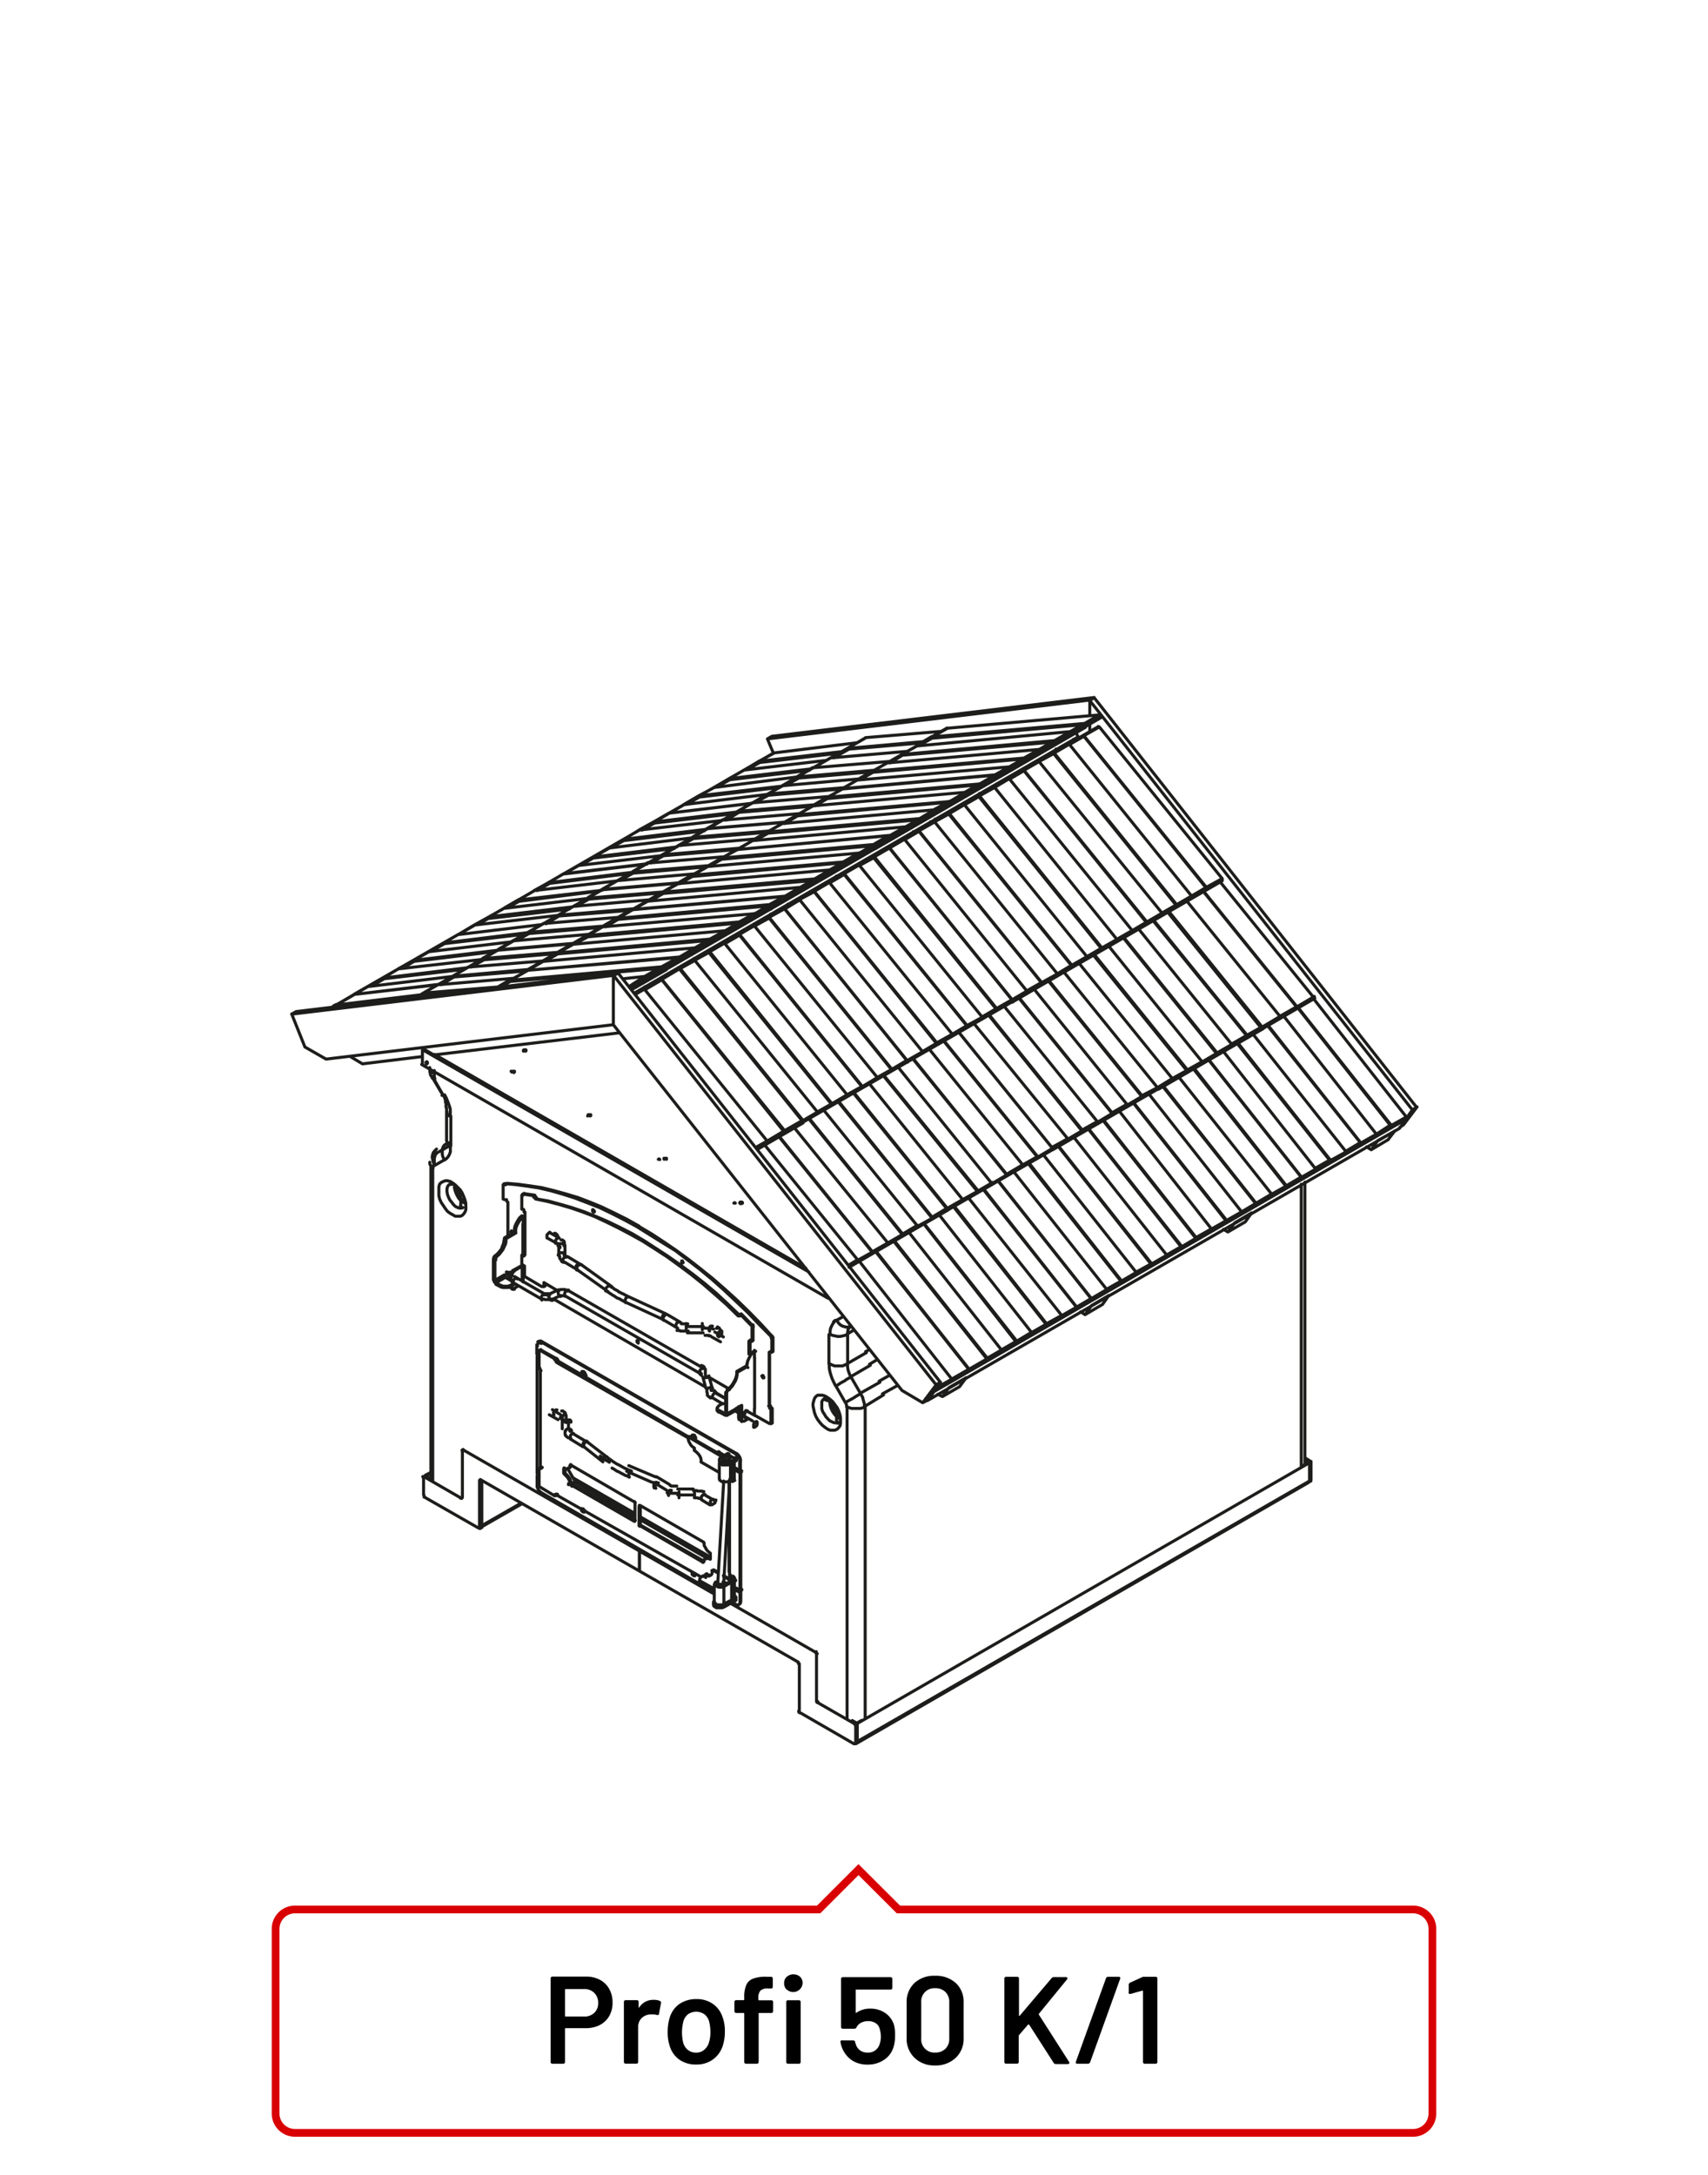 <?xml version="1.0"?>
<svg xmlns="http://www.w3.org/2000/svg" viewBox="0 0 220 280" width="300" height="382"><defs><style>.cls-1,.cls-2{fill:none;}.cls-1{stroke:#1d1d1b;stroke-linecap:round;stroke-linejoin:round;stroke-width:0.39px;}.cls-2{stroke:#d90003;}</style></defs><title>profi-50-k1</title><g id="Profi_50_K" data-name="Profi 50 K"><path class="cls-1" d="M68,124.89h0m17.84-.25-4.54,2.61m-17-.22,3.7-2.14m17.84-.08-4.47,2.57m6.41-4.11.07.1m-8.19,1.84-41.52,5m-.57.33.57-.33m-.57.33,41.52-5,.57-.31m-40.38,9.55-1.71-4.27M42,136.33l-2.74-1.57M79,131.9,42,136.33M79,125.52v6.38m0-6.38,41.57,52.75m.56-.33-.56.33m.56-.33L79.59,125.21l-.57.31m41.57,52.75-1.74,2.31m.57-.3-.57.3m.57-.3,1.73-2.34m-2.3,2.64L116.18,179,79,131.9v-6.38m61.35-35.39,41.56,52.72m.57-.3-.57.3m.57-.3L140.94,89.79l-.57.34m41.56,52.72-.7,1m-.1.1,0,0m-.34.83-.5.34m.5-.34,1.74-2.3M140.37,94.1v-1m0-1v-2m.57-.34-41.53,5m-.56.33.56-.33m-.56.33,41.52-5,.57-.34M99.62,96.94l-.77-1.84m41.52-5v2m0,1v1m-31.9,7.44,1.91-1.14m1.93-1.1,2-1.14m25.49-4.56,0,0V93.5M122,93.72v0m4.35,7.55v.06l0,0m13.52-7.9-13.49,7.8m-17.84.24L122,93.75m17.81-.15-13.49,7.8m15.49-9.27,0,0M128.32,100l0-.07m-9.82,5.42-1.93,1.11m1.63-.94-19.27,1.72m-.07-.17,19.64-1.72m-19.64,1.72.07.17-1.64.93m-.37,0,1.94-1.14m17.71-.61L96.88,108.2m29-7.17-19.31,1.75m0-.17,19.64-1.72m-19.64,1.72,0,.17-1.6.94m-.34,0,1.91-1.14m17.74-.61-19.65,1.75m21.55-2.86-1.9,1.11m-1.94,1.14-2,1.07m1.63-.91L102.73,105m0-.14,19.65-1.71m-19.65,1.71,0,.14-1.64,1m-.36,0,2-1.14m17.68-.64L100.73,106m27.38-6.23-1.93,1.13m-1.9,1.11-1.94,1.14m-5.81,3.31-1.94,1.1m5.78-3.34-1.91,1.13m-3.7,2.44,0,.07,0,.07m13.52-7.8,0,0V100l-13.56,7.79m0-.06,13.52-7.8-.1-.13-.07,0m-13.52,7.79.1,0,.07.14m13.52-7.6-13.52,7.8m13.35-8.16-19.64,1.78m6.12,6L95,109.34m11.59-6.73,1.93-1.07m-5.78,3.31,1.94-1.1M95,109.34l1.93-1.14m1.94-1.14,1.91-1.07m25.55-4.59,0,0v-.06m-31.4,8h0m17.84-.28v.1l0,.06m13.56-7.92-13.52,7.76m-17.88.28,13.56-7.8m17.81-.14-13.53,7.82m15.53-9.3,0,.07m-13.56,7.79v-.06m-2,1.34h0m-7.81,4.08-1.9,1.1m1.63-.9L85.4,115m-.1-.17,19.64-1.71M85.3,114.85l.1.17-1.64.94m-.37,0,1.91-1.14m17.74-.61L83.39,116m29-7.14-19.27,1.72m0-.16,19.65-1.75M93,110.41l0,.16-1.61.91m-.36.06L93,110.41m17.71-.62-19.64,1.75m21.58-2.88-1.94,1.13m-2,1.14-1.9,1.07m1.63-.94-19.27,1.75m-.07-.16,19.61-1.72m-19.61,1.72.07.16-1.64.94m-.37,0,1.94-1.13m17.71-.65-19.65,1.78m27.36-6.23-1.9,1.11m-1.94,1.13-2,1.14M103,114.24l-1.94,1.14m5.78-3.38-1.94,1.14m-3.67,2.44,0,.07,0,0m13.49-7.76,0-.07,0-.07-13.49,7.8m0-.1,13.49-7.76-.07-.14-.1,0m-13.49,7.83.07,0,.1.07m13.49-7.56-13.49,7.76m13.32-8.13L95,109.34m6.15,6-19.64,1.71M93,110.41,95,109.34m-5.78,3.31,1.94-1.11m-9.65,5.55,1.93-1.1m1.91-1.14,1.93-1.07m25.52-4.56,0-.06v-.1M95,109.34h0m-13.49,7.75h0m17.8-.24,0,.1,0,.07m13.53-8-13.53,7.79m-17.84.24,13.49-7.75m17.84-.12L99.26,117m15.5-9.3v.06m-13.49,7.8v-.1m11.48-6.42h0M91.45,120.9,89.51,122m1.6-.93-19.27,1.71m0-.13,19.65-1.78M71.8,122.68l0,.13-1.6.91m-.37.06,1.93-1.1M89.51,122l-19.64,1.75m29-7.13-19.27,1.72m0-.14,19.61-1.78m-19.61,1.78,0,.14L78,119.3m-.37,0,2-1.07m17.71-.64L77.58,119.3m21.58-2.85-1.9,1.14m-2,1.1-1.91,1.14m1.64-1-19.27,1.75m-.1-.17,19.64-1.75m-19.64,1.75.1.17-1.67.9m-.34.07,1.91-1.14m17.73-.61-19.64,1.75m27.36-6.2-1.94,1.07m-1.9,1.14-2,1.1M89.51,122l-1.9,1.14m5.77-3.34-1.93,1.07m-3.67,2.47,0,.07,0,.06m13.49-7.82,0,0,0-.07-13.49,7.79m-.07-.1,13.56-7.79-.1-.07-.07,0m-13.49,7.79.06,0,0,.06m13.56-7.59L87.78,123.5m13.32-8.12-19.64,1.71m6.15,6.08L68,124.89m11.58-6.66,1.91-1.14m-5.81,3.35,1.93-1.14M68,124.89l1.9-1.11m1.93-1.1,1.94-1.1M99.26,117l0-.07,0-.1m-17.8.24h0m-13.49,7.8h0m17.8-.25,0,.07,0,.1m13.49-8-13.49,7.79m-17.84.25,13.49-7.8M99.26,117l-13.49,7.79m15.5-9.33v.1m-13.49,7.79-.07-.1M85,124.64l-19.28,1.69m-.1-.14,19.64-1.75m-19.64,1.75.1.14-1.13.67m-.4,0,1.43-.84m17.41-.48-2.84.31m5.07-1.58-2.23,1.27m4.54-2.54-2.31,1.27m-2.23,1.27L81,127m6.78-3.48,0-.06,0-.07-6.62,3.81m-.06-.1,6.61-3.81,0-.06-.06,0m-6.38,4.08,6.55-3.75m-.17-.33L68,124.89m-2.31,1.3,2.31-1.3m17.8-.08,0-.1,0-.07m4.93-17.71-10.29,1.25m0-.17L91,106.73M80.38,108l0,.17-1.6.9m-.37.07L80.38,108m14.16-3.28-10.25,1.21m-.07-.14,10.66-1.28M84.22,105.8l.07.14-1.6.9m-.41,0,1.94-1.07m8.75-.17-10.69,1.24m-5.71,3.51-1.6.91m1.57-1,0,.13m-2,1,2-1.1m8.72-.17-10.69,1.27m12.29-2.18-10.29,1.21m0-.13L87.2,109m-14.57,3.49,1.94-1.11m9.65-5.55,1.94-1.14m-9.62,5.59,1.9-1.1M80.38,108l1.9-1.14m-9.65,5.59,13.53-7.8m-2.8,6.52-10.73,1.28m24.22-9.07-10.69,1.27m-10.55,11L65,116.91m12.26-2.22L66.92,116m-.06-.17,10.69-1.24M66.86,115.8l.06.17-1.6.9m-.37,0,1.91-1.11m14.19-3.32L70.8,113.7m-.07-.1,10.66-1.32M70.73,113.6l.07.1-1.61.93m-.4,0,1.94-1.07m8.72-.18-10.66,1.25m-5.74,3.51-1.6.9M63,118l.07.14m-2,.93L63,118m8.79-.17-10.72,1.24M73.34,117l-10.29,1.21M63,118l10.69-1.27m-14.53,3.48,1.91-1.14m9.68-5.51,1.9-1.14M63,118l2-1.13m1.91-1.11,1.93-1.13m-9.65,5.58,13.49-7.79M69.8,119l-10.66,1.28m24.22-9.07-10.73,1.28m-10.51,11L51.39,124.7m12.33-2.21L53.4,123.73m0-.13L64,122.32M53.36,123.6l0,.13-1.6.94m-.41,0,2-1.1m14.2-3.32-10.32,1.21m0-.1,10.66-1.31M57.2,121.39l0,.1-1.6.93m-.34.07,1.9-1.1m8.76-.17L55.3,122.49m-5.74,3.45-1.6.93m1.53-1,.07.1m-2,1,1.94-1.1m8.72-.18-10.66,1.28m12.26-2.21-10.25,1.21m-.07-.1,10.69-1.31M45.62,128l1.93-1.1m9.65-5.55,1.94-1.14m-9.65,5.59,1.9-1.14m2-1.1,1.94-1.11M45.58,128h0m0,0,13.56-7.79m-2.83,6.55L45.62,128M69.8,119l-10.66,1.28m63.45,57.25-11.9-15.16m14.17,13.86-2.27,1.3m2.2-1.24-12-15.16m.1,0,11.94,15.13m2.27-1.31-2.27,1.31m-2.27,1.3-1.94,1.11m-.3.4v.06m6.78-3.91v0L120.35,179m0,0,6.78-3.88V175l0-.1m-6.71,4.05,0,0m6.74-3.81-6.78,3.91m-5.19-19.34,12,15.16m0,.24,0,0M120.39,179l0,0m-35.11-52.9-2.17,1.27m2.2-1.33,0,.06M83,127.32l2.24-1.27m13.58,20.83L83,127.32m18.06,18.22-2.24,1.34m2.14-1.23L85.24,126.11m0-.06,15.82,19.49m2.23-1.27-2.23,1.27M85.27,126.05l2.24-1.34M81.83,128l1.2-.7m15.82,19.56-1.5.84m6-3.21-5.84,3.38,5.88-3.42M87.51,124.71l0,0h-.07m16,19.8v-.06l0-.14m0,.24-5.84,3.38m-15.72-20,5.65-3.25m.1,0,15.81,19.56m0,.24,0,0m15.36-48.88-9.45.81m-.1-.1,9.82-.88m-9.82.88.1.1-2,1.13m-.37,0,2.24-1.27m7.58.43-9.82.84m-2.23,1.27,2.23-1.27m2.24-1.27,2.3-1.34m0,0h0m-6.74,3.88L111.44,95M114.52,98l-9.82.81m16.56-4.69-9.79.81m53.38,35.87-12-14.85m14.27,13.58-2.24,1.27M167,129.6l-12-14.86m.06,0,12,14.85m2.24-1.33-2.24,1.33m-2.24,1.27-2.24,1.34m6.72-3.64.06-.07-6.78,3.95m0,0,6.74-3.94,0-.07-.1-.13m-6.72,3.94,0,.07v.13m6.68-3.84-6.72,3.88m-5.32-19,12,14.83m-18.75-10.92,12,14.86m6.78-3.71v0m-6.74,3.94,0,0M53.74,128.27l-10.33,1.21m0-.13L54,128.07m-10.66,1.28,0,.13,0,0m-.4,0,.4-.2m12.93-2.55L45.62,128m-2.24,1.31L45.62,128h0M43,129.55l2.6-1.51M132,97.55,130,98.69m1.67-1-19.31,1.71m-.07-.13L132,97.55M112.31,99.3l.07.13-1.64.94m-.36,0,1.93-1.1M130,98.69l-19.64,1.71m29-7.13L120.09,95m0-.17L139.7,93.1m-19.64,1.72,0,.17-1.6.93m-.37,0,1.94-1.14m17.71-.62L118.12,96M139.7,93.1l-1.93,1.1m-1.94,1.11-1.9,1.1m1.6-.9-19.28,1.68m-.06-.1,19.64-1.78m-19.64,1.78.06.1-1.6,1m-.37,0,1.91-1.07m17.74-.68-19.65,1.75M141.61,92,139.7,93.1m-1.93,1.1-1.94,1.11M130,98.69l-1.91,1.07m5.82-3.35-2,1.14M128.32,100v.1l0,0m13.49-7.79,0,0v-.14L128.32,100m0-.07,13.49-7.79-.06-.13-.1,0m-13.5,7.8.07,0,.1.13m13.49-7.59-13.49,7.79M141.61,92,122,93.72m6.15,6-19.64,1.78m11.59-6.72,1.9-1.1m-5.77,3.37L118.12,96M91,111.58l-9.42.8m-.07-.16,9.82-.81m-13.69,3,1.94-1.11m9.65-5.58,1.93-1.14m-9.65,5.59,1.91-1.14M85.39,110l2-1.14m-9.71,5.59h0m13.52-7.83,0,0m-13.52,7.79,13.52-7.79m-3.7,7-9.79.84M101,105.82l-9.82.81M79.79,118.06l-9.82.81m11.42-1.71L72,117.9m-.1-.1,9.82-.84m-9.82.84.1.1-1.64,1m-.36,0,1.9-1.07m13.39-2.91-9.45.81m0-.14,9.78-.81m-9.78.81,0,.14-1.64.93m-.36,0,2-1.11m7.85.26-9.82.85m-5.75,3.51-1.6.9M68,120l0,.17m-1.94.93L68,120m7.85.26-9.76.84m11.43-1.74-9.49.81m0-.17,9.82-.81m-13.66,3,1.93-1.14m9.66-5.55,1.9-1.1M68,120,70,118.87m1.9-1.07,1.94-1.13m-9.66,5.58h0m13.49-7.79h0m-13.5,7.79,13.5-7.79m-3.67,7-9.79.84m23.28-8.63-9.79.84m-11.42,11.4-9.82.84m11.43-1.78-9.43.78m-.06-.1,9.82-.88m-9.82.88.06.1-1.63,1m-.37,0,1.94-1.1m13.39-2.92-9.45.81m-.1-.17,9.82-.81m-9.82.81.1.17-1.67.94m-.34,0,1.91-1.14m7.91.33-9.82.81m-5.74,3.48-.53.3m.5-.44,0,.14m-.87.37.84-.51m6.81-.4-6.78.54m0-.14,9.79-.8M74,121.41l-9.79.84m-2,1.07,2-1.07m-9.65,5.55,1.9-1.1m1.94-1.1,1.93-1.14m3.88-2.21h0m-10.51,6.06,10.51-6.06M116.2,158.9l-12-14.86m.1,0,12,14.85M114.36,160l-12.07-14.86m14,13.75L114.36,160m-3.87,2.21-12-14.83m13.94,13.76-1.9,1.07m1.83-1-12-14.86m.07,0,12,14.86m7.75-4.45-1.94,1.07m1.84-1-12-14.86m.1,0,12,14.86m-1.94,1.07-12-14.83M122,155.52l-1.9,1.14m-9.65,5.52-1.17.7m8.88-5.15-1.9,1.13M114.36,160l-2,1.14m9.65-5.36h.07l-12.69,7.33m0,0,12.69-7.33,0-.07-.1-.13m0,.23-12.62,7.33m.58-22.42,12,14.86m.07.23v0m7.61-4.62-12-14.85m.07,0,12,14.86m-1.94,1.14-12-14.89m14,13.75-1.94,1.14M124,154.42l-12-14.9m14,13.79-2,1.11m1.87-1.08-12.07-14.85m.1,0L126,153.31m7.68-4.45-1.91,1.07m1.84-1-12-14.86m.07,0,12,14.85m-1.91,1.07-12-14.85m15.88,12.64-1.94,1.14M124,154.42l-1.94,1.1m9.68-5.59-1.93,1.14m-1.94,1.14-1.9,1.1m-3.84,2.44H122M135.57,148h0l-13.49,7.76m0,0,13.49-7.79,0-.07-.06-.14M122,155.52l.1.13,0,.07M135.57,148,122,155.75m1.49-22.88,12,14.85M110,140.66l12,14.86M135.6,148v-.06m-13.49,7.79v0m21.1-12.44-12-14.86m.07,0,12,14.86m-1.9,1.13-12-14.85m13.94,13.72-1.9,1.13m-3.85,2.21-12.1-14.86m14,13.73-1.91,1.13m1.84-1-12-14.89m.06-.06,12,14.86m7.71-4.45-1.93,1.13m1.83-1.07-12-14.85m.1,0,12,14.83m-1.93,1.13-12-14.89M149.09,140,147.15,141m-9.62,5.58-2,1.1m9.65-5.55-1.94,1.11m-1.9,1.13-1.94,1.08M135.6,148h0m13.49-7.79h0L135.6,148m0-.06,13.56-7.76V140l-.07-.06m-13.52,7.75.06.14,0,.07m13.46-7.73L135.57,148M137,125.07,149.09,140m-25.56-7.1,12,14.85m13.52-7.52.07,0m-13.56,7.76V148m21.1-12.44-12-14.89m.1,0,12,14.85m-1.93,1.14-12-14.86m14,13.72-1.93,1.14M151,138.83,139,124m14,13.72L151,138.83m1.83-1.07-12-14.83m.1-.1,12,14.86m7.72-4.45-2,1.14m1.9-1.1-12.07-14.83m.07-.07,12.07,14.86m-2,1.14-12-14.86m15.94,12.65-1.93,1.07M151,138.83,149.09,140m9.62-5.59-1.91,1.1m-1.93,1.14L153,137.69m-3.87,2.51h0m13.55-7.79-13.52,7.79m.07,0,13.49-7.8v-.13l0-.07M149.09,140l.07.06v.14m13.45-7.76-13.55,7.79m1.52-22.89,12,14.86M137,125.07,149.09,140m13.52-7.56,0,0m-13.49,7.8-.07,0M102.62,100,92,101.35m12.26-2.21L94,100.35m-.1-.14,10.66-1.27m-10.66,1.27.1.14-1.6.9m-.4.1,1.9-1.14m14.2-3.28L97.81,98.14m-.1-.16,10.73-1.25M97.71,98l.1.16-1.6.91m-.4.06L97.71,98m8.76-.15L95.81,99.11m-5.75,3.48-1.6.94M90,102.42l0,.17m-2,1L90,102.42m8.72-.17-10.66,1.31m12.26-2.21-10.29,1.24m0-.17,10.66-1.24m-14.53,3.48,1.93-1.1M97.71,98l2-1.08M90,102.42,92,101.35m1.9-1.14,1.94-1.1m3.87-2.21h0m-13.49,7.76L99.65,96.9m-2.8,6.49-10.69,1.27m24.18-9.07L99.68,96.9M89.1,107.84l-10.66,1.31m38.38,27.56-13.5,7.8m0,0,13.52-7.79M101.07,117l-.1-.07h-.07m16,19.8v-.07l-.06-.13m-13.5,7.79,0,.14v.06m-16-19.8h.07l0,0m29.31,12-13.5,7.8M87.41,124.67l13.49-7.79m.17.07,15.75,19.53M87.51,124.71l15.81,19.56m13.5-7.56.06,0m-13.52,7.79,0,0m21.18-12.45-15.79-19.49m0-.1L124.56,132m-15.81-19.56,0,.1-1.83,1.07m0,0,1.91-1.13m13.88,20.7L106.84,113.6M124.56,132l-1.93,1.14m-17.76-18.36-1.9,1m1.94-1.1,0,.07m-1.9,1,1.94-1.07m13.84,20.64L103,115.81m17.72,18.43-1.94,1.14m1.84-1.07-15.72-19.5m0-.07,15.78,19.5m7.71-4.45-1.9,1.11m1.84-1-15.79-19.5m.1-.1,15.75,19.53m-15.75-19.53-.1.1-1.83,1m0,0,2-1.1M126.5,130.9l-15.82-19.54m19.66,17.33-1.94,1.1m-15.75-19.53,1.91-1.11M101.07,117l1.9-1.14m15.78,19.57-1.93,1.1m9.68-5.58L124.56,132m-15.81-19.56,1.93-1.11m-5.77,3.38,1.93-1.14m15.79,19.57-1.94,1.07m9.65-5.29h0l-13.55,7.76m.06,0,13.49-7.79m-15.81-19.74-.07-.1h-.1m16,19.84,0-.1-.07-.1m-13.52,7.79.06.13v.07m-16-19.8H101l.1.07m29.27,12-13.52,7.76M100.9,116.88l13.49-7.83m.17.1,15.78,19.54M101.07,117l15.75,19.53M130.37,129v-.06m-13.49,7.79-.06,0M138,124.27l-15.79-19.5m.07-.06,15.78,19.53m-15.78-19.53-.07.06-1.83,1m0,0,1.93-1.1m13.88,20.67-15.81-19.57m17.71,18.43-1.9,1.14M118.37,107l-1.84,1.07m1.87-1.14,0,.07m-1.88,1,1.91-1.11m13.84,20.67L116.49,108m17.72,18.43-2,1.13m1.91-1.1L118.37,107m0-.07,15.81,19.54m7.72-4.45L140,123.13m1.84-1.07-15.75-19.53m.07-.1L141.93,122m-15.78-19.57-.07.1-1.87,1.07m0,0,1.94-1.14M140,123.13l-15.78-19.56m19.62,17.36-1.9,1.07m-15.78-19.57,1.93-1.07m-13.52,7.79,1.93-1.13m15.75,19.56-1.9,1.11m9.65-5.56-1.94,1.11m-15.78-19.53,1.94-1.14m-5.81,3.34,1.94-1.1m15.81,19.57-1.94,1.07m-3.84,2.5h0m13.49-7.79h0L130.37,129m0-.06,13.5-7.76m-15.79-19.77-.1-.07h0m15.92,19.84.06-.14-.1-.06m-13.49,7.76.07.1,0,.1m-16-19.84h.1l.07.1m29.27,12L130.34,129m-16-19.9L128,101.29m.13.07,15.75,19.57m-29.27-11.78,15.78,19.54m13.53-7.53v0m-13.5,7.76V129m21.11-12.44L135.73,97m.07-.07,15.78,19.53M135.8,96.91l-.07.07-1.84,1m-.06,0,2-1.11m13.84,20.64L133.83,98m17.75,18.42-1.94,1.11M131.89,99.19l-1.87,1.1m1.9-1.17,0,.07m-1.9,1,1.93-1.1m13.88,20.67L130,100.22m17.75,18.43-1.94,1.14m1.84-1.07L131.89,99.19m0-.07,15.82,19.53m7.68-4.45-1.94,1.14m1.87-1.1L139.6,94.74m0-.07,15.78,19.53M139.64,94.67l0,.07-1.87,1.07m0,0,1.91-1.11m13.84,20.67L137.73,95.78m19.66,17.32-2,1.1M139.64,94.67l1.93-1.1m-13.49,7.79,1.91-1.14m15.81,19.57-2,1.14m9.65-5.59-1.9,1.1M135.8,96.91l1.93-1.13m-5.81,3.34,1.91-1.1m15.81,19.53-1.9,1.1m-3.87,2.51h0m13.53-7.79,0,0-13.52,7.83m0,0,13.55-7.83M141.57,93.57l-.06-.07h-.07m16,19.8v-.1l0-.1m-13.56,7.83.1.06-.06.14M128,101.29h0m0,0,.1.07m29.28,12-13.53,7.79M128,101.29l13.49-7.79m.13.07,15.82,19.53m-29.31-11.74,15.75,19.57m13.56-7.6,0,0m-13.55,7.83v0m-37.1-18.65-9.82.81m11.49-1.78-9.49.81m0-.17,9.79-.81m-9.79.81,0,.17-1.64.9m-.36.07,2-1.14m13.36-2.85-9.45.81m-.07-.16,9.79-.85m-9.79.85.07.16-1.61.91m-.36.06,1.9-1.13m7.88.26-9.78.87m-5.75,3.45-1.63,1M95,104.42l.07.14m-2,1L95,104.42m7.89.3-9.82.84m11.42-1.78-9.42.78m-.07-.14,9.83-.84m-13.67,3,1.91-1.07m9.65-5.58,1.94-1.14M95,104.42l1.91-1.1m2-1.14,1.94-1.07m-9.69,5.56,0,0m0,0,13.53-7.83m-3.68,7-9.82.81M114.52,98l-9.82.81M93.28,110.27l-9.82.81m11.42-1.74-9.42.8m-.07-.13,9.82-.84m-9.82.84.07.13-1.64.94m-.36,0L85.39,110m13.36-2.88-9.45.81m0-.17,9.79-.81m-9.79.81,0,.17-1.6.9m-.34,0,1.91-1.1m7.85.26-9.76.84m-5.74,3.51-1.64.91m1.57-1.07.07.16m-2,1,1.93-1.13m7.89.26-9.82.87m9.7,71.46.24.17m20-14.28v0m-.47,1.07.9-.54m1.61,2.91-2.5,1.44m.46,1.67,2.54-1.48m1.24,2.18-2.54,1.43m.54,1.71,2.47-1.51m53.8-27.13,0,36.38m.47-.33,0-36.32M54.51,135l1.4.8m-1.4-.66V135m-.1,1-7.72.94m33.14-4-23.92,2.85m-9.22,1.15L45.12,136m38.31-9-.36,0m40.52,51.52.87-1.17m-3.07,2.44-.6-.3m1.43-.84-.83,1.14,2.2-1.27m-1.37.13,2.24-1.3M89.71,123.3l-.33.07m9.88-5.72.37,0m2.24-1.27-.4,0M142,167.93l.83-1.17m-3.07,2.48-.57-.37m1.4-.8-.83,1.17,2.24-1.31m-1.41.14,2.24-1.31m-34.71-54-.4,0m9.91-5.72.34,0m2.27-1.27-.4,0m40.56,51.52.83-1.17m-3.07,2.47-.57-.33m1.44-.84-.87,1.17,2.24-1.3m-1.37.13,2.2-1.3m-34.71-54-.37,0M136,96.41l.4,0m2.21-1.27-.34,0m40.53,51.55.87-1.13M176.62,148l-.6-.37m1.44-.8-.84,1.17,2.21-1.31m-1.37.14,2.24-1.27m1.4-1.51v0m-.84,1.2.84-1.17m-60.78,35.06-.87,1.17m60.81-35.06-60.81,35.06m.87-1.17,60.78-35.06m-61.65,36.23h0m19.41-85.47-.23-.51m.23.51-57.17,33m53.09,42.69-11.94-15.16m.1-.07,11.9,15.16m-1.94,1.11L121,156.42m13.84,14-1.94,1.11M129,173.79l-11.91-15.13m13.84,14-1.93,1.1m1.83-1.07L119,157.56m.07,0L131,172.69m7.72-4.45-1.91,1.1m1.84-1.07-12-15.16m.1,0,11.94,15.16m-1.91,1.1-12-15.13m15.81,12.89-1.93,1.14M129,173.79l-1.91,1.1m9.65-5.55-2,1.1m-1.94,1.11-1.9,1.14m-3.84,2.44v0m13.49-7.83-13.49,7.8m0,0,13.49-7.79v-.07l0-.13m-13.49,7.79,0,.1v.1m13.45-7.76-13.49,7.83m1.52-23.22,12,15.16m-25.46-7.37,12,15.16m13.49-7.56,0,0m-13.49,7.79,0,0m21.14-12.45-11.94-15.15m.07,0,12,15.16m-2,1.1-11.94-15.12m13.91,14-2,1.1M142.56,166l-11.94-15.12m13.84,14-1.9,1.07m1.84-1L132.46,149.8m.1-.07,11.9,15.16m7.75-4.45-1.94,1.11m1.84-1.07-11.94-15.16m.07,0,12,15.16m-1.94,1.11-11.93-15.13m15.77,12.88-1.9,1.14M142.56,166l-1.94,1.14m9.65-5.55-1.9,1.1m-2,1.1-1.94,1.14m9.65-5.35-13.49,7.79m0,0,13.52-7.79v-.07l-.07-.14m-13.49,7.8,0,.13v.07m13.45-7.76-13.49,7.79m1.59-23.15,11.9,15.12m-25.46-7.36,12,15.16m13.49-7.56.07,0m-13.52,7.79,0,0m21.18-12.44-12-15.13m.06-.06,12,15.16M159.93,156,148,140.84m13.87,14L159.93,156m-3.88,2.21L144.15,143M158,157.1l-1.94,1.1m1.84-1.07L146,142m.07,0L158,157.1m7.71-4.45-1.9,1.07m1.84-1L153.7,137.56m.1-.07,11.9,15.16m-1.9,1.07-12-15.13m15.81,12.92-1.94,1.14m-9.65,5.55-1.94,1.1m9.69-5.58-1.94,1.14M159.93,156,158,157.1m9.65-5.32-13.53,7.76m.07,0,13.49-7.8,0-.07-.07-.13m-13.53,7.79.07.14v.07m13.46-7.73-13.53,7.76m1.59-23.15,11.94,15.12m-25.43-7.33,11.9,15.12m13.53-7.52,0-.07m-13.49,7.8-.07,0m21.18-12.44-12-15.13m.1,0,11.93,15.12m-1.9,1.14-12-15.16m13.87,14-1.9,1.14m-3.91,2.21-11.9-15.16m13.87,14-2,1.14m1.91-1-12-15.16m.1-.06,11.93,15.12m7.72-4.45L177.29,146m1.84-1.07-11.91-15.13m.07,0,11.94,15.09M177.29,146l-11.9-15.16m15.74,12.95-1.9,1.07m-9.69,5.59-1.9,1.1m9.65-5.55-1.94,1.1m-1.9,1.14-1.94,1.07m9.62-5.28h0l-13.52,7.79m0-.07L181.16,144l.07-.13-.1-.07m-13.49,7.76.07.13,0,.07M181.13,144l-13.49,7.79m1.59-23.19,11.9,15.16m-25.43-7.36,11.94,15.12M181.16,144v0m-13.49,7.76,0,.07M111,139.86l-15.75-19.5m0-.1,15.81,19.57M95.26,120.26l0,.1-1.83,1.07m-.07,0,1.94-1.14m13.84,20.67L93.32,121.4m17.75,18.43-2,1.1M91.31,122.6l-1.83,1m1.94-1.14-.11.1m-1.83,1,1.94-1.1m13.84,20.64L89.48,123.6m17.68,18.47-1.9,1.07m1.84-1L91.31,122.6m.11-.1,15.74,19.57m7.75-4.45L113,138.69m1.84-1-15.75-19.5m0-.1,15.81,19.57M99.1,118.05l0,.1-1.83,1m-.07,0,1.94-1.11M113,138.69,97.16,119.16m19.66,17.32-1.91,1.14M99.1,118.05l2-1.1m-13.56,7.76,2-1.11m15.78,19.54-1.94,1.13m9.65-5.58-1.9,1.14M95.26,120.26l1.9-1.1m-5.74,3.34,1.9-1.1m15.78,19.53-1.94,1.14m.32,28.09-.2.24-.16.3-.14.3-.06.37,0,.43m1.74-2.34-.9.5m3.68,51.35,0-40.19-.27.1-.33.1-.37,0H110l-.3,0-.33-.1-.27-.1m1.7-1.71-.23.17-.3.17-.3.2-.3.17-.3.16-.24.14-.2.13m2.41.57,0-.4-.13-.44-.1-.4-.27-.47m-1.24-2.13-.26.13-.3.17-.27.2-.33.17-.27.16-.24.17-.2.1m3.11,1-1.24-2.13m-.46-1.67-.31.13-.3.13-.33,0h-.37l-.33,0-.34-.13-.26-.13m2.7,1.67-.2-.4-.16-.47-.07-.4,0-.4m0-3.81-.3.13-.3.07-.33.07h-.37l-.33-.07-.34-.07-.27-.13m2.25,3.81V171.8m.47-1.07-.27.07-.3.06-.26-.06-.34-.1-.27-.17-.23-.24-.2-.33m1.4,1.84,0-.34.06-.33.17-.23.2-.17v0m-51.6-27-.2-.13-.17-.17-.07-.13,0-.2m0,3.84,0,.16.06.21.17.13.2.13m-.8-6.58L57,141l-.07,0,0,0m.54,6.25-.24.16-.16.24-.1.3,0,.3,0,.33.06.3.17.34m-1.28-10.56-.13.1-.07,0h-.06m.57,9.15-.2.2-.2.23-.1.27-.07.34.07.29.07.34.13.33m-.17-11.82-.2-.14-.14-.16-.06-.2,0-.17m0,12.19,0,.2.07.17.13.17.21.1M57.52,143v3.84m0-3.84v-.4l-.07-.07v-.1l0-.1v-.1l0-.1v0l0-.07v0l0-.1v-.06l-.07,0,0-.1v-.06l0,0,0-.1,0-.06v0l-.07-.1,0-.06,0,0,0-.1,0,0m.5,6.25h0v-.1h.06v-.37m-1.87-8,1.27,2.2m.54,6.25-1.24.7m-.57-9.15,0,0,0-.1,0-.07,0-.06v-.1l-.06-.07,0-.1,0-.07v-.06l0-.1v-.2l0-.07v-.3m0,12.19v-.26l0-.11v-.13l0-.06v-.07l0,0V149l0,0v0l.07-.07,0-.07,0-.06v0l0-.1,0,0,.1-.07,0,0,0-.07,0-.06.1,0,0,0,.06-.1.14-.07,0,0m-.91-10.49v-.07m0,52.75,0-40.49m18.17,41.32-.07-.07m1.66-14.37.24.17M58,152.09l-.37-.1-.27,0-.26.1-.27.13-.2.2-.1.34,0,.33v.4l0,.43.1.44.2.43.27.4.27.4.26.34.37.27.34.19.3.17.33,0h.33l.24-.1.2-.21.17-.26.1-.3v-.41m-.37.17-.2.07h-.24l-.26-.07-.3-.16-.24-.24-.23-.3-.24-.3-.16-.33-.14-.37-.06-.37v-.3l.06-.3.13-.2.17-.13m48.36,27.76h.17l0,.07h.07v0h.1l.07.07h.06l.07,0,.07.1.07,0,.06,0,.07.1,0,0,.1.07.07.1,0,0,.1.07,0,.1.06.06,0,.07.06.1.07.1,0,.1,0,.07.06.1,0,.1,0,.1.07.13.06.14v.06l0,.1v.17l0,.07V183l0,.07v.07h0v.06H108M58,152.46h.2l0,0h.06l.07,0,.07,0h0l.1,0,0,.07.07,0,0,.07.1,0,0,.07.06.06.1.07,0,.07.13.13.07.1,0,.07.1.1,0,.07.1.2.06.06,0,.1,0,.07,0,.13,0,.07v.1l.06.1,0,.1v.07l0,.06v.17l0,.1v.2m0,0v.07l0,0v.17h0v.07h0v.06h-.06m-3.92-17.23v-.5m.16,1-.1-.2,0-.13,0-.2m1.44,2.7-1.28-2.17M58,143.67l0-.4,0-.5-.13-.44-.17-.46-.2-.5-.23-.44m.8,6.58v-3.84m-.8,5.65.23-.17.21-.23.16-.27.14-.37,0-.37,0-.4m-2.07,2.54,1.27-.73m-1.43,1.07,0-.14,0-.13.1-.07m-.14,40.56,0-40.22m53.37,30.73,0,40.19m-.2-40.76.07.17.07.2,0,.2m-1.41-2.74,1.24,2.17m-2.07-4.94,0,.47.07.43.13.47.17.5.2.43.23.47m-.84-6.58v3.81m.83-5.65-.24.2M91.86,180l1.23.73m1.47.83.57.34m.6.33,1.21.7m-5.89-4V179l0,.07,0,.1,0,.06.06.1,0,.07,0,.07,0,.1,0,.06.21.2.1,0,0,.06.07.07.1,0m0-1.31v0l0,.06v0l0,.06V179L92,179v.06l.06,0,0,0h0v0l0,0,0,.06h.06l0,0m-.81-2,.37,1.37m-1.14-1.2.37,1.4m-.77-2h0v0l0,0h.07l0,0,0,0v.07l.06.07v0l.07,0,0,.07v0l0,.07v.1m0-1.3,0,0,.1.07.07,0,.06.07.07,0,.07.1,0,.07,0,0,.07.1.07.07,0,.1,0,.07V177l.07.1,0,.1v.1M73.27,166.18l17.41,10m-17.81-9.31,17.41,10m-18-10,0-.07h.1l0,0h.26l.07,0h.07v.07h0m-.9-.74.13-.06h.1l.07-.07h.17l.13,0h.07l.06,0h.17l.1.07H73l.06,0,.11,0,.06,0m-2.44.5,1.14-.54m-.8,1.24,1.1-.5m-2.44.47.07,0H70l.06,0,.14.06h.06l.07,0h.53l.07,0,.1-.06h.07l.1,0m-1-.7h.07l0,0h.13l0,0h.13l0,0h.14l0,0h0m-5.44-2.8.06,0m1,.6,3.74,2.17m-4.11-1.5,3.74,2.17m44,12.26,1.94-1.07m-1-1.33-1.37.77m-1.24-2.18,1-.6m-1-1.3-.5.27m-3.6,9.05-.24.11h-.23l-.23-.11-.3-.13-.27-.27-.24-.26m0,0-.2-.34-.2-.3-.13-.37,0-.36v-.3l0-.27.13-.23.2-.17m2.08,2.9,0-.43-.07-.4-.16-.47-.2-.43-.3-.4-.27-.37-.34-.3-.33-.24-.33-.2-.34-.1h-.3l-.3,0-.23.17-.17.23-.1.3-.1.37v.33l.1.47.1.43.17.44.23.4.3.4.3.33.34.27.33.23.34.14.33,0h.27l.3-.13.2-.2.17-.24.06-.3ZM60,155.29v-.4l-.1-.4-.16-.43-.2-.47-.24-.4-.67-.67-.3-.23-.33-.2m14.17,10,0,0-.07-.1,0,0,0-.07,0-.1,0-.06v0l-.07,0v-.2m2.34,1.9-1.67-1m2.07.3-1.67-1m1.84,1.07-.1-.06-.07,0m-.33.77,0-.07,0,0m3.88,2.8-3.81-2.7m4.31,2.07-3.81-2.74M81,166.94l-.16-.07-.17-.1-.17-.06-.13-.1-.34-.14-.16-.1-.17-.06-.13-.14-.14-.06-.16-.1-.17-.07-.1-.13-.17-.07-.13-.07-.1-.13m2.07,2.14-.17-.11-.2-.06-.13-.1-.17-.07-.17-.13-.2-.07-.16-.06-.17-.11-.13-.1-.17-.1-.13-.06-.17-.14-.14-.06-.16-.14-.14-.06-.16-.14m7.35,3.71-4.78-2.2m5.11,1.46L81,166.94m4.92,2.27-.07,0-.07,0m-.26.77,0,0h0m1.77,1-1.7-1m2.1.27-1.7-1m2.6,1.17h-.3l-.1,0H88l0,0h-.14l0,0h-.1l0-.07,0,0h0m.9,1h-.26l-.07,0H88l-.1,0h-.06l-.07,0h-.14l-.06-.07-.07,0h-.07l-.06,0-.1,0-.07,0m3.37.3H88.54m2.07-.81H88.54m3.38.33-.07,0-.1-.06-.07,0h-.06l-.1,0-.07,0h-.1l-.07,0h-.06l-.1-.06h-.27l-.1,0h-.14m.91,1h0l0,0h-.1l0,0h0l0,0h-.1l0-.07h-.2l-.07,0h-.24m2,.83-1.13-.63m1.5,0-1.1-.63m5.38,11.52.07.07,0,.13v.17l-.06.16-.17.14-.1.07-.13,0,0-.1v-.13l0-.17.13-.17.1-.13ZM91.86,180l-.1-.07v-.17l.06-.17.07-.1.13-.13.1-.07.14,0m-1.21-.44,0-.1m0,0,.06,0,.17-.07.17-.06h.27l.06.06m-1.14-1.2,0-.07.1-.06.13,0,.17,0,.17-.07.13.07,0,0m-1.17-.43-.06-.1v-.17l0-.13.07-.14.13-.13.1-.07.13,0m-17.81-9.31,0-.1,0-.1,0-.17.06-.17.14-.13.13,0h.1m-1,.7H72.2l-.13-.1-.1-.1-.07-.17,0-.16v-.14l.1-.07m-.8,1.24H71l-.13-.06-.07-.14-.06-.17-.07-.13.07-.13.06-.07m-1,.67-.07-.14v-.09l0-.17.07-.17.13-.1.1-.07.1.07m22.06,12.65,1.17.66m2.7,1.57,1.21.67M67.56,164.31l2.14,1.27m-2.44-1.27h.3m-1.5.67.1-.17.06-.13.14-.14.1,0h.13l.07.1m-.4.7-.07,0-.1-.07h.07m.33-.67v0M95.27,182.6v-1.47m-.14,1.4v-1.44m-27.54-25-.11-.1,0-.1,0-.13m0,5.94,0-.1,0,0,.1,0m-.13,0,.13-.07m3.31-2.84-.07-.07-.14.1-.1.11-.13.13,0,.17,0,.16,0,.07m1.54,0-.13,0-.1.07-.14.13-.06.14,0,.13,0,.17,0,.06m1.07.3,0-.13-.1-.13-.17,0h-.17l-.17,0-.09.13-.07.13m.8,1.21,0-.17-.1-.13-.17,0h-.17l-.16,0-.1.13-.07.17m1.07.26h-.1l-.17,0-.07.13-.13.17,0,.13,0,.14.07.06m2.07.3h-.13l-.1,0-.14.13-.06.13,0,.17v.13l.07.07m.57-.57-.14,0-.1,0-.16.1-.1.17-.07.13,0,.14,0,.13m4.31,2.07-.14,0-.1,0-.16.13-.1.1-.07.17,0,.17,0,.06m2.9.77h-.1l-.1.07-.13.13-.07.33v.1l.07.11m5.11,1.46h-.1l-.1,0-.1.17-.07.17,0,.17v.1l.07.1m.47-.67-.07,0-.14.1-.09.11-.14.16,0,.14,0,.13,0,.1m2.1.27h-.13l-.1,0-.14.13-.06.17-.07.17.07.1,0,.1m1.3-.5v.8m2.07-.81v.81m1.31-.47h-.1l-.14,0-.13.13-.07.14,0,.17v.13l.07.07m1.57.16v-.16l-.14,0h-.1l-.23.24-.07.2v.16l.07.07.1.07.13-.1.1-.1.14-.17ZM71.63,160l-1.14-.63m1.54,0-1.13-.64m1.8,1.6v-.06l0,0v-.1l0-.1m0,0v-.06l0-.1,0,0-.07-.06,0-.1-.07,0,0,0-.1-.07,0-.06-.07,0-.06,0-.07,0m-.13,1v-.06h0v-.07h0v0h0v0h0L71.7,160l0,0h0m.27,1.51v-1.21m.8,1.21v-1.21m.27,1.47H72.9l-.06-.06,0-.07,0,0-.07,0v-.06m-.13.93-.07,0-.2-.1-.07-.1,0,0m23.67,19.62-.1.17,0,.17v.13l.07.1.13,0m-.16-.13h0m.4-.67h0m-.11-5.74v-.34l.1-.4.17-.37.2-.36.23-.37.3-.27m-.86,2.21-.14-.1m1.14-2-.14-.07m-1.66,9.12-.07-.07,0-.13m.2.1-.2-.1V181m-1.87-1.77,0-.14.07-.17.13-.13m.17.1-.17-.1.27-.23.23-.27.2-.33.2-.37.13-.37.07-.33,0-.34m.17.07-.17-.07,1.27-.73m-.66,7,.17.1m-.81-1.63v.13l-.06.1m-1.44.44.17-.07m.13.07v.16l-.06.07h-.14l-.1,0m.17-.27V182l-.1,0-.07,0m1.5-.67-1.2.67m-.06.23,1.2-.67m-24.6-16,.06-.1,0-.1-.14.07,0,.13-.07.07-.13,0-.13,0m-3.68-2-.13.07-.1.17-.1.16,0,.17.17.07V164l.07-.13.13-.17.13-.1Zm.14,2.34-.14,0-.13,0-.07-.1v-.1m1.44-.87v.13m28,16.19V181m.11,1.83,0-.07-.06-.06v-.1l-.14-.07v.1l.07.1m0-1.64.11,0M65.69,165.68v.07l.1,0m0-.1-.07-.07m4.21,0,.14-.07m25.1,17.22.17.07M65.89,165.88l-.1-.1m4.41-.47v-.13m-.14.2v-.27m22.36,5.7V171m-.14,0,.07-.07h.14l.13,0,.1.16.1.14M71.43,158.76v.1l0,.07m-.14-.07.14-.1h.1l.13.1.13.13.07.17m-4.41,2.34.07,0m-.24-5.88.17.07m.17.33v5.51m-.17.1-.16-.1.16-.07m.06-7.85h0M97,170.77l0-.17,0-.06m-.16.06.06.1.07.17m-29.61-17,0-.13h.1m29.48,17.15.1-.1m-.07-.23-.16.06M67.38,153.72l.1-.07m0,0-.17.07m1.57.13-1.37-.2m1.47.4-.1-.2m26.34,15.42-1.47-1.4-1.47-1.37-1.54-1.3L89.21,164l-1.58-1.17-1.57-1.1-1.53-1-1.54-1-1.57-.93L79.85,158l-1.57-.76-1.57-.67-1.51-.6-1.57-.53L72.09,155l-1.47-.4-1.47-.26m27.74,16.25-1.37-1.41M97,172.57v-1.8m-3.23,7.95-2.24-1.3M71.87,166.18l-1.81-1.07m26.8,5.76v1.81m-1.5-3.48,1.37,1.4m-1.41-1.23,0-.17M69,154.35l1.47.3,1.54.4,1.5.44L75,156l1.57.6,1.5.7,1.57.77,1.57.83,1.57.87,1.57,1,1.54,1m0,0,1.57,1.13,1.57,1.17,1.54,1.24,1.5,1.3,1.51,1.33,1.47,1.44M68.75,153.92l0,.2m-1.41-.4,1.37.2m-1.5,1.74v-1.81m0,8.92v-1.2m28.26,7.56-.16.07M68.85,153.85l-.1.07m.4.37-.06-.14-.07-.06-.07,0m26.41,15.22h-.07m-.2.1.07,0h.1l.06,0M68.79,154.12l.06,0,.1.1,0,.1m.16-.06-.16.06m-.2-.23.16-.07m26.17,15.29.17-.07m1.37,3.41v1.47m-.16.2v-1.67h.06l.1-.07,0-.07.16.14.1-.11m-.23,0-.13.11M67.26,163l-1.11.64m-.13-.07,1.14-.63m-1.34,2.77v-.1m0-.77v-.63m.87,1.37-.53.33m-.51-1.13v-.64M67.56,163l-.1,0h-.1l-.1,0m.1-.16h-.14l-.06.1m.1.06v1.34m0-1.54.3.17v1.37m-.3,0v.5m15.06-7-1.6-.9-1.61-.8-1.6-.77L76,154.75l-1.57-.6-1.57-.47-1.57-.43-1.51-.37-1.53-.23-1.47-.2-1.5-.13m34,19.69.06.13v.13m.17-.1-.17.1m.17-.1,0-.1-.1-.13m0,.33v1.81m.16-.1-.16.1m.16-.1v-1.81m-.16,1.91-.17-.1v.1l-.07,0-.1,0V181m.13-.07L99,181m.13-.07v-6.88M99,181l.16.16v.14m.17-.1-.17.1m.17-.1-.07-.2-.13-.07m0,.37.17.06m.17-.06-.17.06m.17-.06-.17-.1m0,.16v1.77m.17-.06-.17.06m.17-.06v-1.77m-.17,1.83v.07l-.06.07-.1-.07m.3,0,0,0v-.06m-.33.13-2-1.13m-3.74-2.17-1.37-.8m-1.11-.6L71.4,167.28m-1-.57-3.14-1.8m-1.84-1,0-.07m0-4.68v-4.41l-.1-.06-.07-.14v-.13m0-2-.13.1M99.27,174l-.13.07m.34,9.12-.17.1M64.59,165.68l.2.07.2,0h.26l.2,0,.21-.07v-.2l-.2.1-.2,0H65l-.2,0-.2-.1Zm1.07,0,.33-.17m-.34,0,.34-.17m-1.4.37-.71-.37m2.11-.4-.9-.5m-1.21.7.71.37m1.4-.17v.2l.1-.1v-.1m-.1-.4.1.1v.2l-.1.1m.1,0v-.2m-2.34-.3v-2.64m-.2-.09.2.09m-.2-.09v2.63m.23-3.1-.13.13-.07.17,0,.17m1.4-2.71-.07.33-.06.37-.14.33-.13.37-.27.34-.23.26-.27.24m2.4-3-1.23.71m2.23-2.84-.29.26-.24.37-.2.37-.17.4-.06.37,0,.36m-.73,5.15v.8m.9-5.88,0-.36.07-.37.17-.4.2-.34.23-.33.3-.34m-.17-.06.17.06m-1.17,2.07.17.07m1-2.14v1.07m0,6.65v.57l-.1.06m-1.51.84-.06,0,0,0m0-1v-1l-.67.4m-1.2-1.94V162l.06-.14.14-.16m-.17-.1.17.1.27-.24.23-.3.23-.3.17-.37.17-.36.06-.34v-.33m-.13-.1.13.1,1.27-.74m-.73,7,.07.06M65,164.11v.1l.07.14.07.06m-1.21.7,1.21-.7m-1.34.4v.1l.07.1.06.1m-.33-.4,0,.17.07.13.13.17.1.13m-.13-.5,1.2-.7M92.56,181.8l-.2-.2,0-.1m.23.1v.2m0-.84-.1.14-.1.1v.16l.1.14.1.1m-.23-.1v-.2m.24-.34.33-.2m-.33,1,.7.37m0-.2-.7-.37m.87-.87-.17,0-.2,0-.17,0m.67-1.43V182m0-2.64-.13-.1m0,2.67v-2.67m1.33,2.07.74-.41v1.94l.07.1.13,0,.1,0,.57-.33m.77-.47,0-.1,0-.1v-.64m0-6.48v-1l-.27.33-.23.3-.2.37-.17.4-.07.37-.06.37-1.24.7,0,.33-.07.37-.13.37-.2.33-.2.34-.24.26-.26.27-.14.1-.13.34m2.77,2.37-.06-.14h-.14l-.13.07-.13.13m-41-45.1v.06l0,.1,0,.07.06,0m0-.06v.06H55l-.07-.06-.07-.14.07-.06.07,0,.06.07Zm-.06-.14v0m-.57.27,52.34,30.1M54.41,135.15l0,0m0,0V137m.1-1.87v0h0v0h0l-.07,0h0v0m66.12-29.61-.13-.1m-16.26,58.31-49.73-28.6m1.54.6,47.82,27.53m16.83-57.74-.13-.1M54.57,135l0,0m53.62,47.47-.47-.33-.2-.23-.2-.27-.13-.3-.13-.3,0-.3v-.24m-.17-.16v.33l.07.37.1.3.17.36.23.34.24.27.26.2.27.16m-48.36-28-.23-.13-.2-.17-.2-.23-.2-.27-.17-.3-.07-.3-.07-.3v-.27m1.17,2.21-.26-.17-.3-.2-.24-.27-.2-.33-.17-.37-.1-.3-.1-.37.07-.33M97.2,174.75v6.61m-29.85-23.8v4m14.7,11.08,0-.07h.1l.06.07,0,.1v.1l0,.07-.06-.07-.1-.07Zm.17,0,0,.11,0,.06m15.9,4.33.07-.06.07,0,.06.1.07.1v.1l-.07,0h-.06l-.07-.14Zm.17-.06,0,.13.07.07M87.8,162.39l0-.07,0,0,.13.07,0,.13v.07l0,0h-.13Zm.1-.07,0,.14.1.07m-11.67-6.74v-.07h.07l.07.07.1.13V156l-.1.06-.07-.06-.07-.07Zm.1,0,0,.1m0,0,.1.07m-10.56,2.81-.07-.07-.1-.13.07-.06,0-.07.07.07.1.09,0,.1m-.13-.19,0,.06.1.13m-1-4.27-.2-.07v-1.8l0-.07.1-.06m.11-.07-.11.07m.11-.07,0,0m-.07,0,1.44.13,1.5.2,1.51.23,1.57.37,1.5.43,1.57.5,1.57.6,1.61.63,1.6.77,1.57.8,1.61.87,1.6,1,1.6,1L87,161l1.54,1.17,1.6,1.23,1.57,1.3,1.54,1.37,1.5,1.41,1.54,1.46,1.47,1.54L99.27,172m.1-.07-.1.07m.1-.07-1.44-1.57-1.47-1.5-1.54-1.5L93.42,166l-1.57-1.37-1.58-1.27-1.57-1.23-1.6-1.17-1.57-1.07-1.61-1.06-1.6-.94M78.83,189l.2.1.24.16.2.14.2.06.23.14.2.1.24.13.27.14.23.06.23.13m-2.87-2.56.13.1.17.13.2.13.17.14.2.13.2.13.16.1.21.1.2.1.23.14.2.1.2.13.23.07.21.13.23.07.2.13m-5.62-3.74,2.48,1.91m-2.94-1.31,2.4,1.91m-2.54-1.94h.07l0,0h0m.26-.7h.07l.07,0,.06.06m-1.87-1.07,1.67,1m-2-.3,1.63,1m-2.3-2v.17l0,0v.14l0,0,0,.1.06.07,0,0,0,.1,0,0,.11.07.13.13.1.07.07,0m.13-1v.1h0v0l0,0v0h0l.07.07h0v0l0,0m-.23-1.47v1.14m-.8-1.13v1.13m-.24-1.47v0h0l0,0,0,.07h0v0h.06v0l0,0v.1m.1-1,.1,0,.06,0,.17.17.07,0,.06.07,0,.06.06.14,0,.06.06.07V183l0,0v.13m-1.77-1.66,1.07.66m-1.47,0,1.13.63m12.91-33.52,0,0,.1-.07.1.1m9.53,5.61,0,0,.1-.07.1.07,0,0M75.69,143.66l.07-.1H76l0,.1M66,138V138l.1,0,.1,0,0,.07m1.27-2.81.07-.06.06,0,.07,0,.07.06m-.27-.13.13,0h.14l0,.07v.1l-.1,0h-.1l-.13,0v-.1Zm.3.07,0,0h-.27l0,0M66,137.89l.07,0,.13,0,.07,0v.1l-.07,0H66l-.1,0m0,0-.07-.1.1,0m.27.06-.07,0H66l0,0m9.75,5.54.14,0,.13,0,.07,0,0,.1-.1,0h-.1l-.11,0,0-.07Zm.34.13-.07-.1h-.2l-.1.11m9.83,5.47h.23l.07,0v.1l-.1,0-.1,0-.13,0v-.1Zm.3.13-.07-.07-.1,0-.13,0,0,.07m9.79,5.51.1,0h.13l.07.07v.07l-.1.06h-.14l-.06,0-.07-.1Zm.3.1-.07-.07-.1,0-.1,0-.1.07M55,136.69v.07l.06.1m0,0-.06,0,0-.1,0-.1m36.72,57.07H91.5l0-.14v-.16l0-.17.13-.14.14-.1.13,0,.07.07.06.13m-1.6-.13-.1-.07v-.17l0-.16.1-.1.1-.14.14-.06.13,0m-1.34.43v-.76m-2,.77v-.77m-1.34.47-.07-.2,0-.17.13-.17.07-.13.16,0h.07m-2-.26-.07-.1v-.1l0-.17.06-.17.14-.09.1-.07h.1m-.54.67-.06-.2,0-.17.07-.17.1-.13.1-.07h.1m-3.58-.67L81,190v-.26l.06-.17.07-.13.13-.07h.07m-3.68-1.23,0-.1v-.14l0-.16.14-.14.1-.06.16,0,.14,0m-2.94-1.31-.07-.06V186l.07-.17.06-.1.17-.1.13,0,.1,0m-.6.57,0-.07,0-.16,0-.17.13-.17.07-.06.17-.07.06,0m-2-.3-.07-.06V185l0-.17.07-.13.13-.1.14-.07.06,0m-1-.33,0-.1L73,184l.14-.07h.16l.17.07.14.13,0,.1m-.8-1.13,0-.17.13-.14.14,0h.16l.17,0,.13.14,0,.16m-1-.33-.1-.07v-.13l0-.17.1-.16.1-.1.13,0h.07m-1.47,0-.07-.1V182l0-.17.07-.17.13-.1.1-.06h.14m19,10.94,1.1.63m-1.5,0,1.1.67m-2-.91h.14l.06,0h.24l.1.07h0l.07,0h0l.07,0h.07l0,0h0l.07,0m-.94-1h.44l.1.06h.07l.06,0h.1l.07,0h.1l.07,0,.06,0,.1.06.07,0,.1,0m-3.37-.33h2m-2,.77h2m-3.37-.29.1,0,.07,0,.06,0,.1,0,.07.07h.1l.07,0h.06l.1,0h.07l.1,0h.44m-.94-1,0,0h.07l.07.07,0,0h.1l.07,0h0l.1,0h.23l.07,0h.14m-2.61-1.2,1.67,1m-2-.26,1.64,1m-1.81-1h0l.06,0h.07m.17-.77h0l.14.07h0m-3.51-1.47,3.31,1.4m-3.58-.67,3.24,1.41m-6.65-3.37.21.16.19.1.17.17.2.13.2.1.2.14m15.55,14.42v0m-.07-.1v-.07m0-.1,0,0m-.06-.06V190.65m.07,0h0m0,0v0m0,.07v12.22m0,.14h.07m.06.1v.06m0,.11h0M74,190.76l7.59,4.38m.87.5,8.66,5M73.89,190.36v0h0v.06H74v.07l0,0v.07h0v.13h0m-.13-.4,7.72,4.44m.87.54,9.06,5.2M74,190.76l-.56.37m-.34-2.1.77,1.33m16.47-2.11,0,0M88.65,185v0h0m.8,1.5,0-.07m.06.37,0-.06m-.8-1.74.16-.07m-.2.07.2-.07m.67,1.87.2.17.2.2.17.23.13.24.07.3,0,.26M88.65,185l0,.27.06.27.14.26.16.27.21.2.2.13m0,.07v.24m.87,1.5,2.37,1.37m.23-2.11L88.69,185m4,5.41,0,.13.13.1.2.13.23,0h.24l.27,0,.13-.13.13-.1.07-.13m-5.32-5.48,4.28,2.47m-.4,3v-2m1.44,2v-2m-2.4,13.8.07,0,.13-.1h0m-1,.57.17-.07m-.2.1,0,0m0,.33v0m-.8.53v0l0,0m.84-.46v0m1-.9-.17.1m-.83.47.2-.07.16.07h.34m.13-.44,0,.2-.07.17-.13.1-.17.1-.2,0-.2-.1m-.43.16.13,0h.1l.17,0m0-.13V203m0,0-.24-.1-.16,0-.2.1-.1.1-.1.17,0,.19m.24-.46.2-.14m1.43-.73.4.26m.77.44,1,.57m-4,.13L92,204.55m2-.94v-.2l-.8-.46m-.8-.47-.5-.3m2.1,1.43.1-.06v-.07l-.1-.07m-.9.77.9-.57m-1.63.2-.07.14V204l.07.14.17.07.19,0,.21,0,.16,0m.3-.2-.26-.17m.43,0-.17.13m-.16-.3.33.17m-.33.4-.2.1-.24,0h-.23l-.2-.1-.17-.06-.1-.14L92,204l.07-.17.07-.13.2-.07m.8,0,.07.07m1,0-1,.57m1-.9.09.06,0,.14,0,.06-.09.07m0,2.3.1-.13,0-.07m-1.1.71,1-.51m-2.18.24.07.13.07.1m0,0,.2.14.2,0h.23l.24,0,.2-.1m1-.51v-2.3m-1,2.81v-2.24m1.1,1.53v-2.23M92,206.22V204m1.2-16.14-.11-.06v-.13l.07-.07.17-.07h.37l.1.07.1.13,0,.1-.13.1-.17,0h-.2Zm-.09,16,0,.1-.13,0-.17,0h-.17l-.13,0-.13-.06v-.14m.77.07,0,.1-.13.07-.13,0h-.21l-.13,0-.13-.07,0-.1m.79-16v-.2m.81.2v-.2m-1.56,16.1.76-13.06m0,13.13.76-13.13m-1.57,13.13,0-.07m0,.34v-.27m.81.27v-.27m-1-10.69-.06.17-.07.2-.13.1-.14.07m-18.37-2.56.06.06.17-.1-.07-.06,0-.1-.17.06m8.39,4.81-.13.1m-9.09-6.28,0,.1.07.07.16-.07-.06-.1v-.1Zm.1-.6h-.07l0,.1Zm.83-.43h-.07l0,.1Zm8.29,4.9-.07-.1-.06-.06m0,2.57h.07l.06-.1m-.13.1-8.16-4.71m.17-.1,8.12,4.67m-9-6,.21.17.19.23.17.24.1.27.07.3m-.17.06,0-.23-.13-.27-.17-.3-.2-.2-.2-.2m.1-.7v.43m-.2.1v-.5m1-.5-.1.2-.1.13m-.7.07.2.1h.2l.16-.1.14-.13,0-.2m.1-.1,8.16,4.74m.13.16v2.31M73,189.13l.17-.14m21.28-.74v.06l.13-.13M69.44,173.93l0-.1h.1m0,17.61-.1-.07,0-.1m25,14.38,0,0h-.1M69.57,173.83l.13-.07-.06,0m24.94,31.89,0,0v0l-.13.1M69.64,173.73l-.17.1m25.11,31.79-.13.06m0-17.37v2.14m.13-.07v-2.2M92.46,187l.67.4M69.57,173.83l1.87,1.1m-2,1.17v-2.17m0,17.34v-2.21m2,3.51-1.87-1.13m24.77,14.24-.07,0m.2-2.2v2.2m.13-.1v-2.17m-23-28.55-1.94-1.07m23.6,13.55-.67-.4m2,3.47-.13.07m-22.8-15.12v0l0,0m-.07-.2,0,0v.07m-.16-.2v0l.07,0m-.14-.23,0,0,0,.06m-2,1.17,0,0,0-.07m.16.24,0-.11-.07,0m.14.3,0-.06v-.07m.1.2v0l0,0m0,12.46h0v0m-.1,0v0h0m-.14.1.07,0,0,0m-.16,0,0,0h0m2,3.51,0,0h0m.14-.13h-.07v0m.17,0v0h0m.07-.07,0,0v0m22.69,11,.07,0,0,0m-.17-.2,0,0,0,.07m-.1-.27,0,.06v0m-.13-.2v0l.06,0m0-12.42h-.07v0m.13-.07v0h0m.1-.1h0l0,0m.17-.1,0,.07h-.07m.23-.1v0m-.13.17,0,0M94.38,203v0l0-.1m.17.24,0-.07,0,0m.1.27,0,0v-.07m.1.24v-.1l0,0M71.67,174.93v0l0-.07m.07.27,0-.1v0m.17.23v-.07l0,0m.1.23,0,0,0-.07M92.46,187h0m.2-.07h-.07m-23,2.12.1,0m0,0h-.1m2.11,3.44-.1.07m0-.07.07,0m-1.88-3.51,0,0m0,0,.06-.07m24.59,1.69.07,0m.13,0-.2.06m-.13.07.07,0m.1,12.22-.16.14m.06.06.14-.06m.07,0-.17.1m0,.1.2-.1m0,.06-.2.11m.07.1.17-.1m0,0-.2.13m-22.59-11-.1,0m0,0h0m-.08-17.57-.2.1m.07.1.16-.1m0,0-.16.13M92.46,187l.17-.1m-21-11.75.13-.06m.1,0-.17.1m0,.1.17-.1m0,0-.17.1m0,.07.2-.07M92.43,187h0m2,16.47.13-.07M69.48,189l.13-.07m2,3.51-.13.1m-1.88-3.64.1-.1m24.73,1.69.16-.1m-.3.2.17-.07m-22.78,1.92.13-.07m20.74-5.49-.13.07m-3.78-1.84L71.71,175.4m0-.07v0m0-.1-.06,0m-.07-.06V175m.16-.1v0m0,.13h.1m0,.1v0m.07.1L88.72,185M69.6,176.34v0m0,.13h0m0,.07v12.36m0,0,0,0m0,0V189m1.91,3.51v-.07m.07,0,.06,0m0,0v0m0,0L90.27,203M69.84,172.73l-.17-.1h-.1l-.14.06m25.44,14.42-.14.07.34.26.1.27.1.2,0,.23m.1-.1,0-.2-.07-.23-.13-.2-.17-.2-.13-.1m.43,1,.1-.1m-26-15.35-.13.07m.4,0,25,14.39M69.84,172.73l25,14.38m-25.7-14v1.2m26.13,15v-1.21m.1-.1v1.27m-.11,0-.7-.37M69.44,174.5l-.27-.17m26.34,15.18h-.1l-.07-.06,0-.1m.2,0h-.09v0ZM69.24,174.5l0-.1,0-.07m26.17,15.18-.74-.46M69.44,174.6l-.2-.1M95.3,189.61l-.7-.4m.81.34-.11.06m-.7-.5.81.44m-.8,14.8.7.33m0-15.07v15.07l.11,0m0-15.1v15.1m-26.24-15,.27.16m0-15.06-.27-.17m0,15.07V174.6m.1-.07.17.07m-.27,0,.1-.07m19.86,27.85v.17l0,.13.13.13.13.07.1,0,0-.07v-.13l0,.1h0l-.13-.1,0-.07,0-.1m.27.2h-.1l-.1-.07,0-.13M74.9,194.2v.14l0,.13.13.14.14.06h.1l0-.06v-.17m0,0,0,.07h0l-.06-.07-.1-.06,0-.14m.27.27h-.07l-.13-.1,0-.1m19.58,11.24h-.07M69.18,191.17l0,.23.07.2.13.24.17.16.14.14L92,205m2.34,1.3.44.24.17.1h.16l.1-.1.1-.11,0-.2m0-1.2v1.2m0-1.2-.7-.4M69.45,190.13l-.27-.16m0,1.2V190m26.24,16.18-.07.27-.13.07m.1-.31.1,0v-1.27m.1-.2-.1.1v.1m.1-.3-.1.1-.07.13,0,.17m.21-.4-.1-.1M69.25,189.73l0,.1,0,.14m26,16.52-.07.06m-.37-.9-1.54.94m0,.3v-.3m0,.3,1.53-.87v-.37m-.1-.07.1.07m-1.54.94-.2.06-.2,0h-.3l-.2,0-.2-.06-.17-.14-.06-.1v-.16l.06-.14m-.06.54,0,.16.14.11.2.13.23,0h.27l.26,0,.21-.1m-1.34-.3v-.34m2-18.44,0,.14-.13.1-.17.06h-.2l-.16-.06-.11-.1v-.14m.61-.7.16.07m.94.56-.74.44m0,.33v-.33m0,.33.74-.47v-.3m-1.87-.2.77-.43m1,.53.1.1m-.74.44-.26.13-.24,0-.26,0-.24-.06-.2-.1L92.7,188l0-.17m0,0,.07-.16.17-.11m-.24.64,0,.17.13.1.2.13.24,0,.26,0,.24,0,.26-.1m-1.37-.33v-.34m-1.22,12.9h.06l0-.1m0,0-.1.07m.1-.57v.47m-1,.54h.1l0-.1Zm.53-.57.14,0h.13l.17,0m-.1.13-.2-.1-.2,0-.17.11-.14.1,0,.2m.84-.91,0-.13-.06-.07m-.74-1.2,0,.27.14.23.16.3.21.24.2.16m-.74-1.2,0-.13-.1-.07m-8.13-4.7,8.13,4.7m-8.13-4.7h-.1l0,.1Zm-.13,2.4V194m.17,2.2-.17.1m.17-2.34v2.24m-.17.1,0,.13.1.07.16-.1-.1-.1,0-.1m.13.2L90.7,201m-.13.14-8.12-4.71m8.65,4.14-.16.13M73.22,191l0,.14m95.44-.47-58.3,33.58m58.27-33.51v0l0,0m-58.34,33.72,0,0v-.1m58.27-33.51-58.31,33.65M168.7,190.7v-2.41m-58.31,33.62,58.31-33.62m-58.31,33.62v2.37m58.3-36-.07,0m-58.3,33.58.66-.37m56.94-32.87.7-.34m-58.3,33.58.06.07m-55.61-32,.07.1m-.07,0v-.1m.57-.3-.57.3m.57-.2-.5.3M62,196.45l0,.1,0,0m.06-.14,5.08-2.91M62,196.59l5.24-3m-5.18-3v5.88m20.32,3.23v2.57m.13-2.64-.13.07M102.84,214,82.35,202.25m28,19.59-.57-.33m.64,2.77V222m-5.25-9v6m.1.17,4.88,2.8m-7.19-1.77v-6M110,224.51l-6.92-4M82.35,199.68,92,205.22m2.11,1.2L105,212.69m5.22,9.42v2.31m.19-2.41v-.1l-.06-.07M105,212.69l.07.1.1.07V213l.1-.1m-.13-.26-.14.06m.28,6.32-.1,0,0,.07.07.1.1-.1m4.78,2.9,0,0,0,.07.2-.1m-.06-.17-.2.17m.23,2.41,0,0v-.1m-7.46-10.08,0-.1-.06-.07m.27,6.48-.1,0-.07-.1v-.14m7.26,4.18,0,.06,0,0H110m.37-.23-.2.14m.16,0-.23.09m58.7-36.38-.7-.44m.77,2.84v-2.27m-.77-.3.5.3m.07.1v2.34m.2-2.44v-.1l-.07,0m-.13.23.2-.1m-.07-.13-.2.13m.24,2.41,0-.07v-.07m-.2.17,0,0v0m.23-.24-.2.17m.17,0-.2.1M82.35,202.25v-2.57l.13-.07m-.13,2.64L61.86,190.47m-2.17-3.8,22.66,13m-22.79-6.87v-6m-4.94,3.31,4.85,2.8m-4.91-.46v-2.28m7.08,6.55-7-4m7.12-2.14v6.05m-6.38-6.31-.57-.3M62,196.45v-5.88m-2.48-3.8,0-.1,0,0,.07,0m-.23,6.21h.1v-.07m-5-2.67,0-.06h0m5.08-3.41.13-.07m-.26,6.21-.1.07M54.85,190h-.07m-.17.1.24-.1m4.74-3.35.1,0m-5.11,3.48.2-.1m-.1,2.7-.06,0,0-.1,0-.13m7.25,4.17,0,.06-.07,0h-.07m.23-6.22h0l0,.07Zm.17,6-.23.14m.17,0,0,0,0-.1m-.26.24.2-.1m27.15-11.82v-.13l.13,0h.1l.11.13.1.17v.26m0,0-.1,0-.11,0-.1-.13-.13-.1v-.17m.3-.13h-.1l0,.1v.1l.06.14.11.06h.06l0-.06m-.24-.34,0,.1.06.2.14.07h.07m-14.68-8.44v-.14l.14,0,.1,0,.13.14.13.26-.06.14-.07,0h-.13l-.1-.1-.14-.17Zm.3-.07h-.1l0,.07v.13l.07.07.1.06h.06l0,0m-.24-.3v.13l.1.14.07.06h.07m18.51,10.35.84.46m-25.5-14.51,0-.2.07-.14.13-.06h.17l.13.06.14-.06"/></g><g id="labels"><g id="Layouts"><g id="Produktseite:-V1"><g id="Group-4"><g id="Group-5"><g id="Labels-_-Pointing-_-medium" data-name="Labels-/-Pointing-/-medium"><path id="Base_label_pointing" data-name="Base label pointing" class="cls-2" d="M110.58,240.71l-5.13,5.13H38a2.5,2.5,0,0,0-2.5,2.49v23.79a2.49,2.49,0,0,0,2.5,2.49H182a2.49,2.49,0,0,0,2.5-2.49V248.33a2.5,2.5,0,0,0-2.5-2.49H115.72Z"/></g></g></g></g></g><path d="M77.29,254.91a2.94,2.94,0,0,1,1.19,1.18,3.54,3.54,0,0,1,.42,1.75,3.39,3.39,0,0,1-.43,1.73,3,3,0,0,1-1.22,1.16,4,4,0,0,1-1.83.4H72.87c-.06,0-.09,0-.09.1v4.22a.23.23,0,0,1-.26.26H71.18a.23.23,0,0,1-.26-.26v-10.7a.23.23,0,0,1,.26-.26h4.33A3.66,3.66,0,0,1,77.29,254.91Zm-.74,4.24a1.68,1.68,0,0,0,.5-1.26,1.76,1.76,0,0,0-.5-1.3,1.78,1.78,0,0,0-1.31-.5H72.87c-.06,0-.09,0-.09.1v3.34c0,.07,0,.1.09.1h2.37A1.81,1.81,0,0,0,76.55,259.15Z"/><path d="M85,257.62a.26.26,0,0,1,.14.31l-.26,1.33c0,.09,0,.14-.08.16a.4.4,0,0,1-.22,0,1.78,1.78,0,0,0-.51-.06h-.31a1.69,1.69,0,0,0-1.12.48,1.54,1.54,0,0,0-.44,1.14v4.46a.23.23,0,0,1-.26.26H80.62a.23.23,0,0,1-.26-.26v-7.66a.23.23,0,0,1,.26-.26H82a.23.23,0,0,1,.26.26v.62s0,.07,0,.08,0,0,.06,0a2.13,2.13,0,0,1,1.86-1A2,2,0,0,1,85,257.62Z"/><path d="M87.53,265.2a3.33,3.33,0,0,1-1.27-1.78A5.58,5.58,0,0,1,86,261.6a6,6,0,0,1,.26-1.82A3.27,3.27,0,0,1,87.53,258a3.84,3.84,0,0,1,2.19-.62,3.59,3.59,0,0,1,2.1.62,3.33,3.33,0,0,1,1.26,1.73,5.22,5.22,0,0,1,.29,1.82,5.86,5.86,0,0,1-.27,1.83,3.47,3.47,0,0,1-1.27,1.78,3.54,3.54,0,0,1-2.13.65A3.66,3.66,0,0,1,87.53,265.2Zm3.19-1.3a1.83,1.83,0,0,0,.6-.94,4.13,4.13,0,0,0,.18-1.34,5.2,5.2,0,0,0-.16-1.35,1.8,1.8,0,0,0-.62-.94,1.87,1.87,0,0,0-2.09,0,1.78,1.78,0,0,0-.61.94A5.73,5.73,0,0,0,88,263a1.8,1.8,0,0,0,.62.94,1.66,1.66,0,0,0,1.06.34A1.55,1.55,0,0,0,90.72,263.9Z"/><path d="M99.58,257.78v1.13a.23.23,0,0,1-.26.26h-1.5c-.07,0-.1,0-.1.09v6.19a.23.23,0,0,1-.26.26H96.12a.23.23,0,0,1-.26-.26v-6.19a.08.08,0,0,0-.09-.09h-.91a.23.23,0,0,1-.26-.26v-1.13a.23.23,0,0,1,.26-.26h.91c.06,0,.09,0,.09-.1v-.27a3.69,3.69,0,0,1,.28-1.61,1.53,1.53,0,0,1,.89-.8,4.68,4.68,0,0,1,1.76-.23h.5c.17,0,.25.09.25.26v1a.22.22,0,0,1-.25.25h-.35a1.34,1.34,0,0,0-1,.28,1.45,1.45,0,0,0-.26,1v.14c0,.07,0,.1.1.1h1.5A.23.23,0,0,1,99.58,257.78Zm1.76-1.6a1.11,1.11,0,0,1-.34-.84,1.07,1.07,0,0,1,.34-.83,1.32,1.32,0,0,1,1.72,0,1.13,1.13,0,0,1,.32.83,1.21,1.21,0,0,1-2,.84Zm-.07,9.27v-7.66a.23.23,0,0,1,.26-.26h1.34a.23.23,0,0,1,.26.26v7.66a.23.23,0,0,1-.26.26h-1.34A.23.23,0,0,1,101.27,265.45Z"/><path d="M115.29,262.17a4.76,4.76,0,0,1-.21,1.43,3,3,0,0,1-1.23,1.62,3.7,3.7,0,0,1-2.1.6,3.61,3.61,0,0,1-2.06-.58,3.54,3.54,0,0,1-1.43-2.31v-.07a.21.21,0,0,1,.07-.15.23.23,0,0,1,.17,0h1.4a.25.25,0,0,1,.25.17.62.62,0,0,1,0,.11.4.4,0,0,1,.07.18,1.55,1.55,0,0,0,.55.81,1.58,1.58,0,0,0,1,.29,1.48,1.48,0,0,0,1-.31,1.58,1.58,0,0,0,.55-.84,2.77,2.77,0,0,0,.14-.86,3.3,3.3,0,0,0-.13-.95,1.25,1.25,0,0,0-.51-.81,1.77,1.77,0,0,0-1-.28,2,2,0,0,0-.89.2,1.32,1.32,0,0,0-.6.59.3.3,0,0,1-.28.19h-1.46a.23.23,0,0,1-.26-.26v-6.12a.23.23,0,0,1,.26-.26h6.1c.17,0,.25.09.25.26v1.08c0,.18-.08.26-.25.26h-4.4a.09.09,0,0,0-.07,0,.11.11,0,0,0,0,.07l0,2.84c0,.05,0,.07,0,.08l.08,0a3,3,0,0,1,1.79-.54,3.34,3.34,0,0,1,1.94.57,2.85,2.85,0,0,1,1.13,1.56A5.24,5.24,0,0,1,115.29,262.17Z"/><path d="M117.78,264.93a3.38,3.38,0,0,1-1-2.56v-4.52a3.31,3.31,0,0,1,1-2.53,3.71,3.71,0,0,1,2.66-.94,3.79,3.79,0,0,1,2.68.94,3.28,3.28,0,0,1,1,2.53v4.52a3.35,3.35,0,0,1-1,2.56,3.71,3.71,0,0,1-2.68,1A3.63,3.63,0,0,1,117.78,264.93Zm4-1.15a1.75,1.75,0,0,0,.49-1.32v-4.67a1.78,1.78,0,0,0-.49-1.32,1.85,1.85,0,0,0-1.33-.49,1.69,1.69,0,0,0-1.79,1.81v4.67a1.69,1.69,0,0,0,1.79,1.81A1.8,1.8,0,0,0,121.77,263.78Z"/><path d="M129.37,265.45V254.77c0-.17.08-.26.25-.26H131c.17,0,.25.09.25.26v4.7s0,.07,0,.07.05,0,.08,0l4.11-4.84a.39.39,0,0,1,.32-.15h1.52c.14,0,.21.05.21.16a.22.22,0,0,1-.07.16l-3.6,4.4a.1.1,0,0,0,0,.13l3.87,6.05a.19.19,0,0,1,.05.14c0,.11-.07.16-.22.16H136a.31.31,0,0,1-.3-.18l-3.12-4.86a.1.1,0,0,0-.07-.05s-.05,0-.08,0L131.27,262a.24.24,0,0,0-.05.12v3.32c0,.18-.08.26-.25.26h-1.35C129.45,265.71,129.37,265.63,129.37,265.45Z"/><path d="M138.59,265.64a.23.23,0,0,1,0-.22l3.86-10.7a.29.29,0,0,1,.3-.21h1.32a.24.24,0,0,1,.2.07.24.24,0,0,1,0,.22l-3.85,10.7a.31.31,0,0,1-.31.21h-1.31A.24.24,0,0,1,138.59,265.64Z"/><path d="M147.38,254.51h1.44a.23.23,0,0,1,.26.26v10.68a.23.23,0,0,1-.26.26h-1.34a.23.23,0,0,1-.26-.26v-9.07c0-.07,0-.1-.11-.08l-1.49.42-.08,0a.21.21,0,0,1-.15-.07.24.24,0,0,1,0-.18v-.92a.3.3,0,0,1,.19-.29l1.55-.71A.7.7,0,0,1,147.38,254.51Z"/></g></svg>
